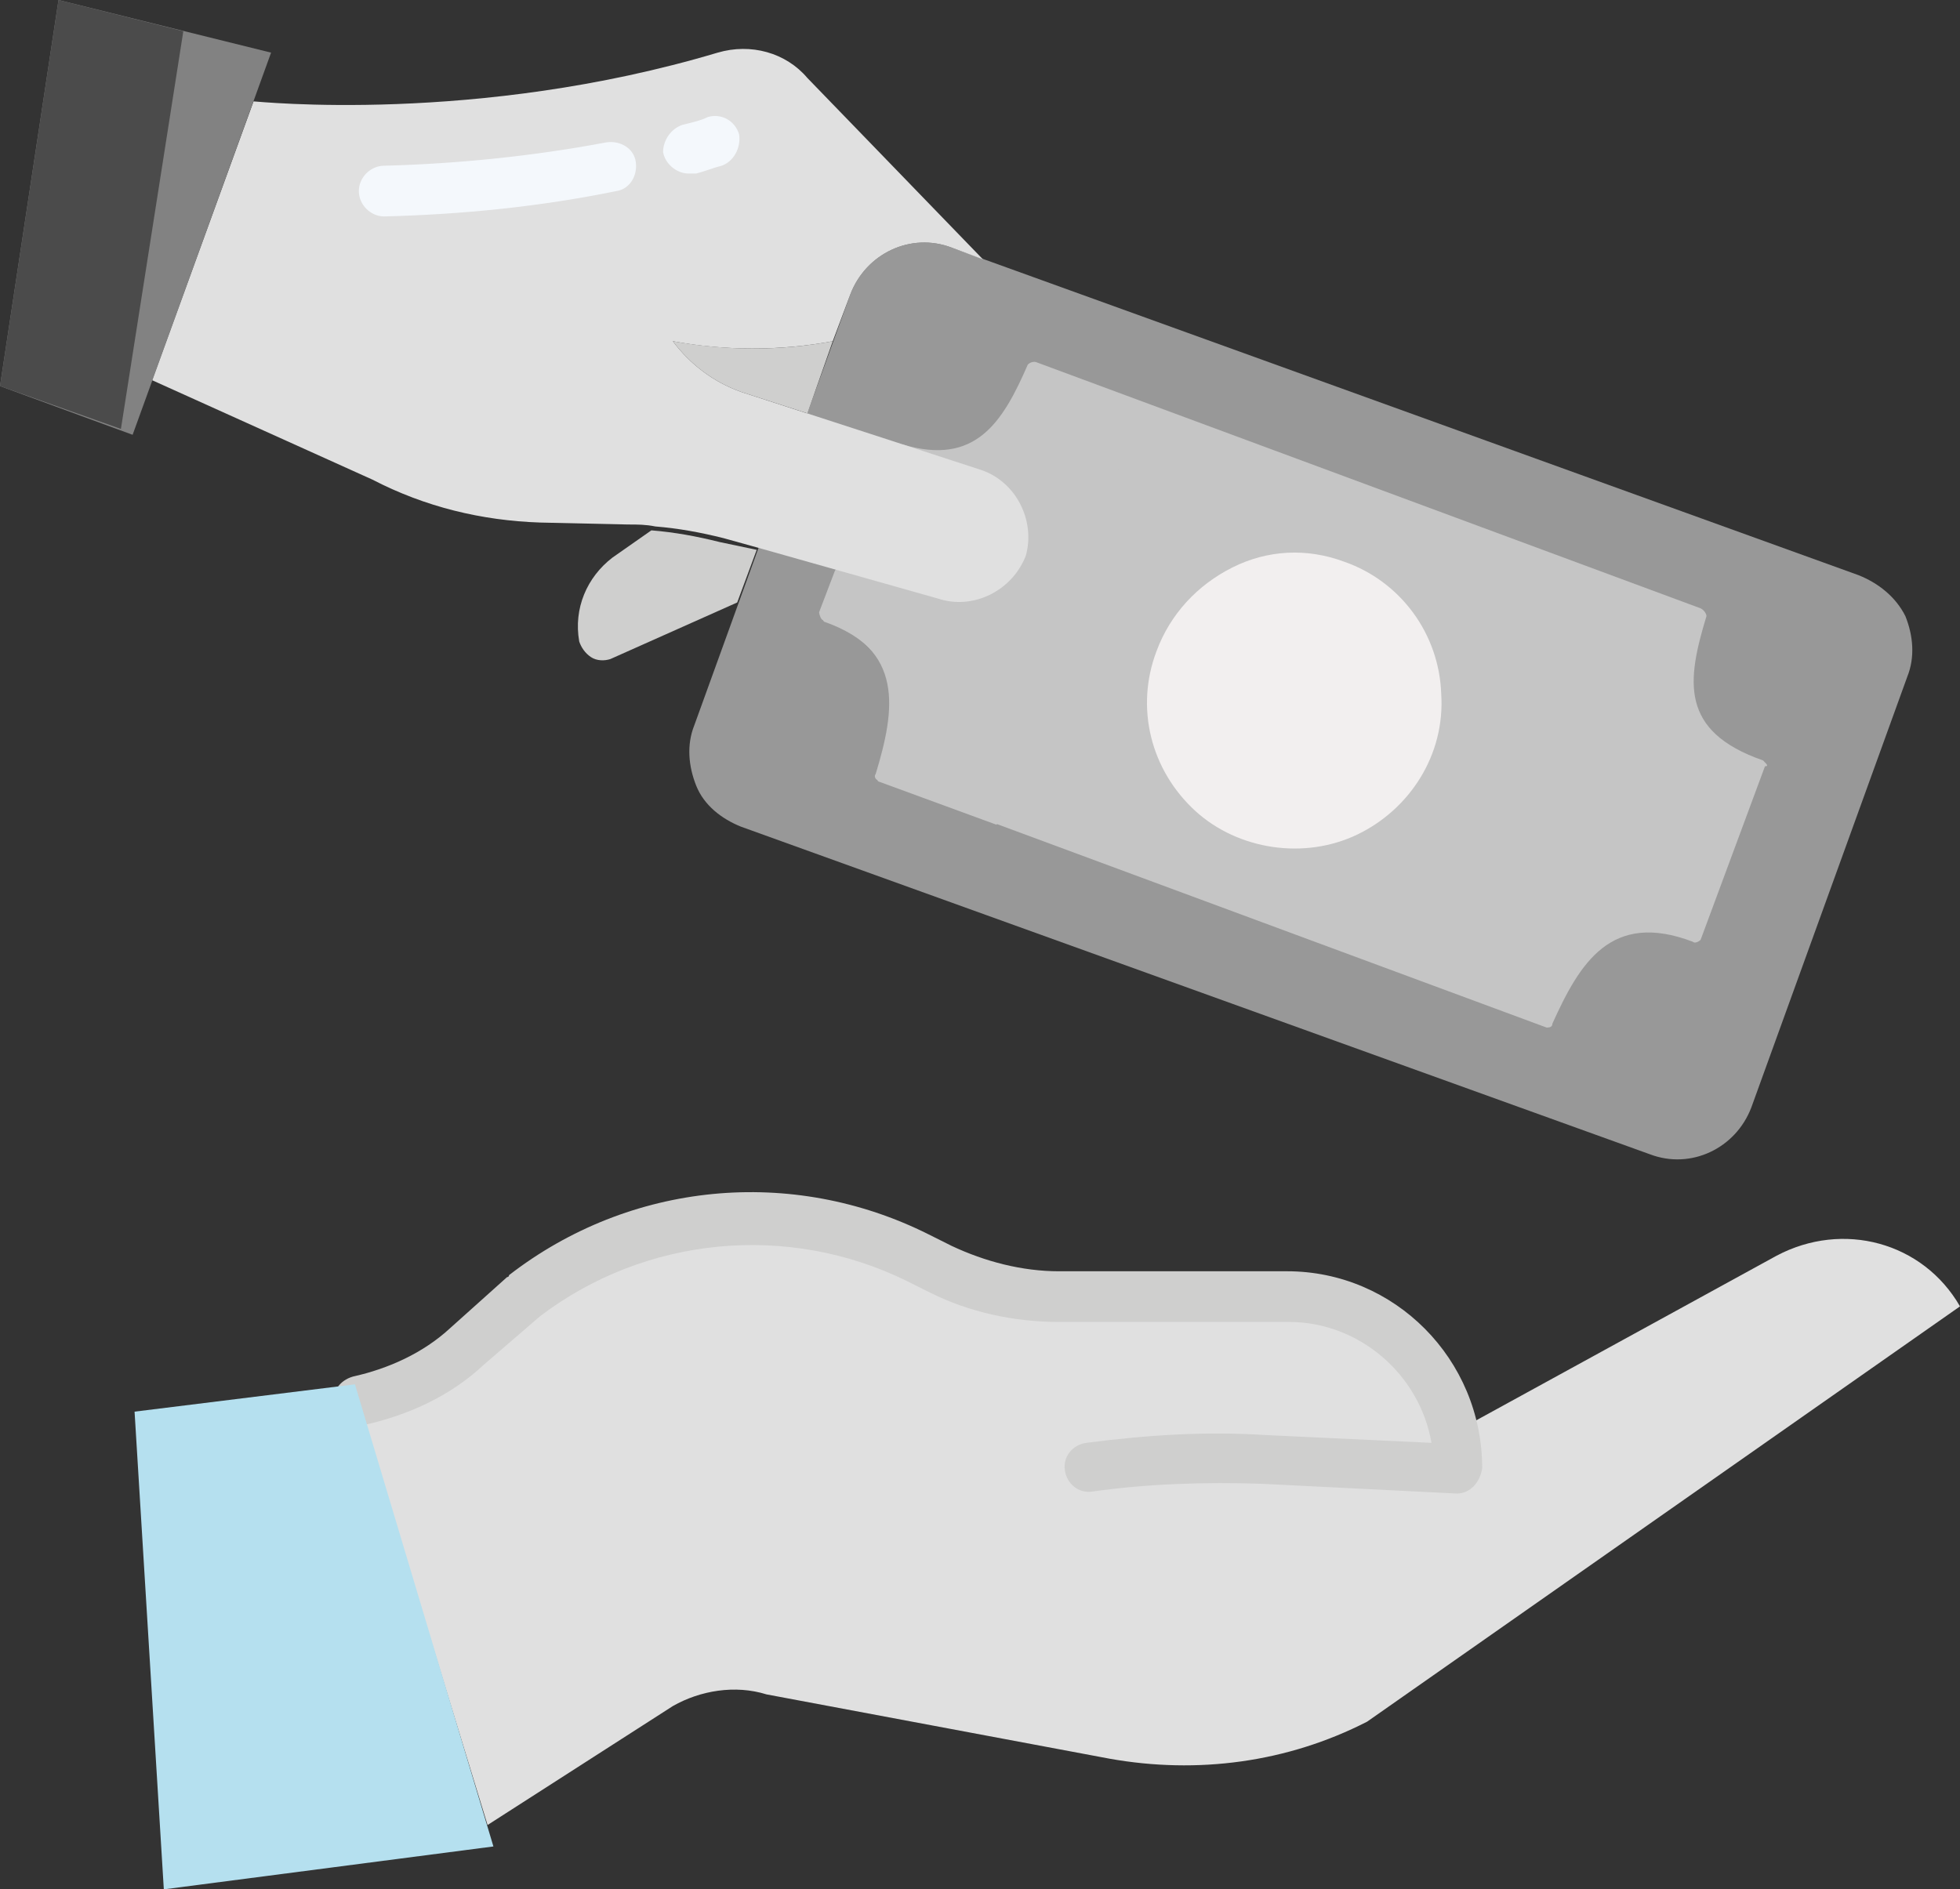 <svg xmlns="http://www.w3.org/2000/svg" id="Layer_1" x="0" y="0" viewBox="0 0 100.5 96.9" xml:space="preserve"><rect x="0" y="0" width="100.5" height="96.9" fill="#333333" stroke="none"/>  <style>    .st1{fill:#c5c5c5}.st3{fill:#e0e0e0}.st4{fill:#cfcfce}.st7{fill:#f4f8fc}  </style>  <path d="M95.3 29.5 48.8 12.7c-2.1-.8-4.4.3-5.2 2.4l-8 22.1c-.4 1-.3 2.1.1 3.1S37 42 38 42.4l46.6 16.8c2.1.8 4.4-.3 5.2-2.4l8-22.1c.4-1 .3-2.1-.1-3.1-.5-1-1.4-1.7-2.4-2.1z" fill="#989898"></path>  <path class="st1" d="M90.4 39c-4.3-1.5-3.9-4.1-2.9-7.4 0-.1-.1-.3-.3-.4l-34-12.6c-.2-.1-.4 0-.5.1-1.3 3-2.7 5.2-6.4 4.1l-3.5 6.5-.8 2.1c0 .1.1.4.2.4 4.2 1.5 3.7 4.6 2.7 7.9-.1.1 0 .3.1.3l34.3 12.7c.1 0 .3 0 .3-.2 1.4-3.1 3-5.8 7.2-4.2.1.1.3 0 .4-.1l3.3-8.9c.2 0 .1-.1-.1-.3z"></path>  <path d="M68.9 28.8c2.9 1 4.9 3.7 5 6.8.2 3.1-1.6 5.9-4.3 7.2s-6.1.8-8.3-1.2c-2.3-2.1-3.1-5.3-2-8.2.7-1.9 2.1-3.4 3.9-4.3s3.8-1 5.7-.3z" fill="#f2efef"></path>  <path class="st3" d="m91.1 64.4-16.6 9.1c-.6-4.3-4.2-7.5-8.5-7.5H54.3c-2.1 0-4.2-.5-6.1-1.4L47 64c-6.6-3.2-14.4-2.5-20.2 2l-2.9 2.6c-1.6 1.4-3.5 2.4-5.6 2.8h-.1L25 93.6l9.5-6.1c1.4-.8 3.2-1.1 4.8-.6l17.6 3.3c4.5.8 9.1.2 13.2-1.9L100.5 67c-1.9-3.3-6-4.4-9.4-2.6z"></path>  <path class="st4" d="m42.7 17.5-1.3 3.7-3.4-1.1c-1.4-.5-2.6-1.4-3.5-2.6 2.8.5 5.5.5 8.2 0zM38.8 28.2l-1 2.7-6.5 2.9c-.3.1-.7.1-1-.1-.3-.2-.5-.5-.6-.8-.3-1.7.4-3.3 1.7-4.3l2-1.4c1.2.1 2.3.3 3.5.6l1.9.4z"></path>  <path class="st1" d="M48.7 34c-.2 0-.3-.2-.2-.4l.8-2.1 3.5-6.5c3.7 1.1 5.1-1.1 6.4-4.1l-5.9-2.2c-.2-.1-.4 0-.5.1-1.3 3-2.7 5.2-6.4 4.1l-3.5 6.5-.8 2.1c0 .1.1.4.2.4 4.2 1.5 3.7 4.6 2.7 7.9-.1.1 0 .3.1.3l6 2.2c.1-.2.2-.4.2-.5 1-3.2 1.6-6.4-2.6-7.8z"></path>  <path class="st3" d="m50.3 24.1-4.6-1.5-7.7-2.5c-1.4-.5-2.6-1.4-3.5-2.6 2.7.5 5.5.5 8.2 0l.9-2.4c.8-2.1 3.1-3.2 5.2-2.4l1.6.6-9-9.3c-1.1-1.3-2.9-1.8-4.6-1.3C24.4 6.4 13.2 5.2 13 5.2L7.8 19.5l11.3 5.1c2.7 1.4 5.6 2.1 8.6 2.2l4.5.1c.5 0 .9 0 1.4.1 1.2.1 2.3.3 3.5.6l1.8.5 9.2 2.6c1.8.6 3.8-.4 4.5-2.2.5-1.8-.5-3.8-2.3-4.4z"></path>  <path fill="#828282" d="M3 0 0 19.8l6.8 2.5 7.1-19.6z"></path>  <path fill="#4b4b4b" d="M3 0 0 19.8 6.2 22 9.4 1.6z"></path>  <path class="st4" d="M74.7 76.6c-.1 0-.1 0 0 0l-10-.5c-2.9-.1-5.9 0-8.7.4-.7.1-1.3-.4-1.4-1.1-.1-.7.4-1.3 1.1-1.4 3.1-.4 6.1-.6 9.2-.4l8.5.4c-.6-3.5-3.7-6.2-7.3-6.2H54.3c-2.3 0-4.6-.5-6.6-1.5l-1.2-.6c-6.1-3-13.4-2.3-18.8 1.8L24.8 70c-1.7 1.6-3.9 2.6-6.2 3.1-.7.1-1.3-.3-1.5-1-.1-.7.3-1.3 1-1.5 1.8-.4 3.6-1.2 5-2.5l2.9-2.6s.1 0 .1-.1c6.2-4.8 14.5-5.6 21.5-2.1l1.2.6c1.7.8 3.6 1.3 5.5 1.3H66c5.5 0 10 4.5 10 10.1-.1.7-.6 1.3-1.3 1.3z"></path>  <path class="st7" d="M35.3 8.9c-.6 0-1.2-.5-1.3-1.1 0-.6.4-1.2 1-1.4.4-.1.9-.2 1.3-.4.7-.2 1.4.2 1.6.9.1.7-.3 1.4-.9 1.6-.4.1-.9.3-1.3.4h-.4zM19.7 11.1c-.7 0-1.3-.6-1.3-1.3s.6-1.3 1.3-1.3c3.8-.1 7.7-.5 11.4-1.2.7-.1 1.4.3 1.5 1s-.3 1.4-1 1.5c-3.9.8-7.9 1.2-11.9 1.3z"></path>  <path fill="#b5e0ef" d="M18.2 71 6.9 72.4l1.5 24.5 16.9-2.2z"></path></svg>